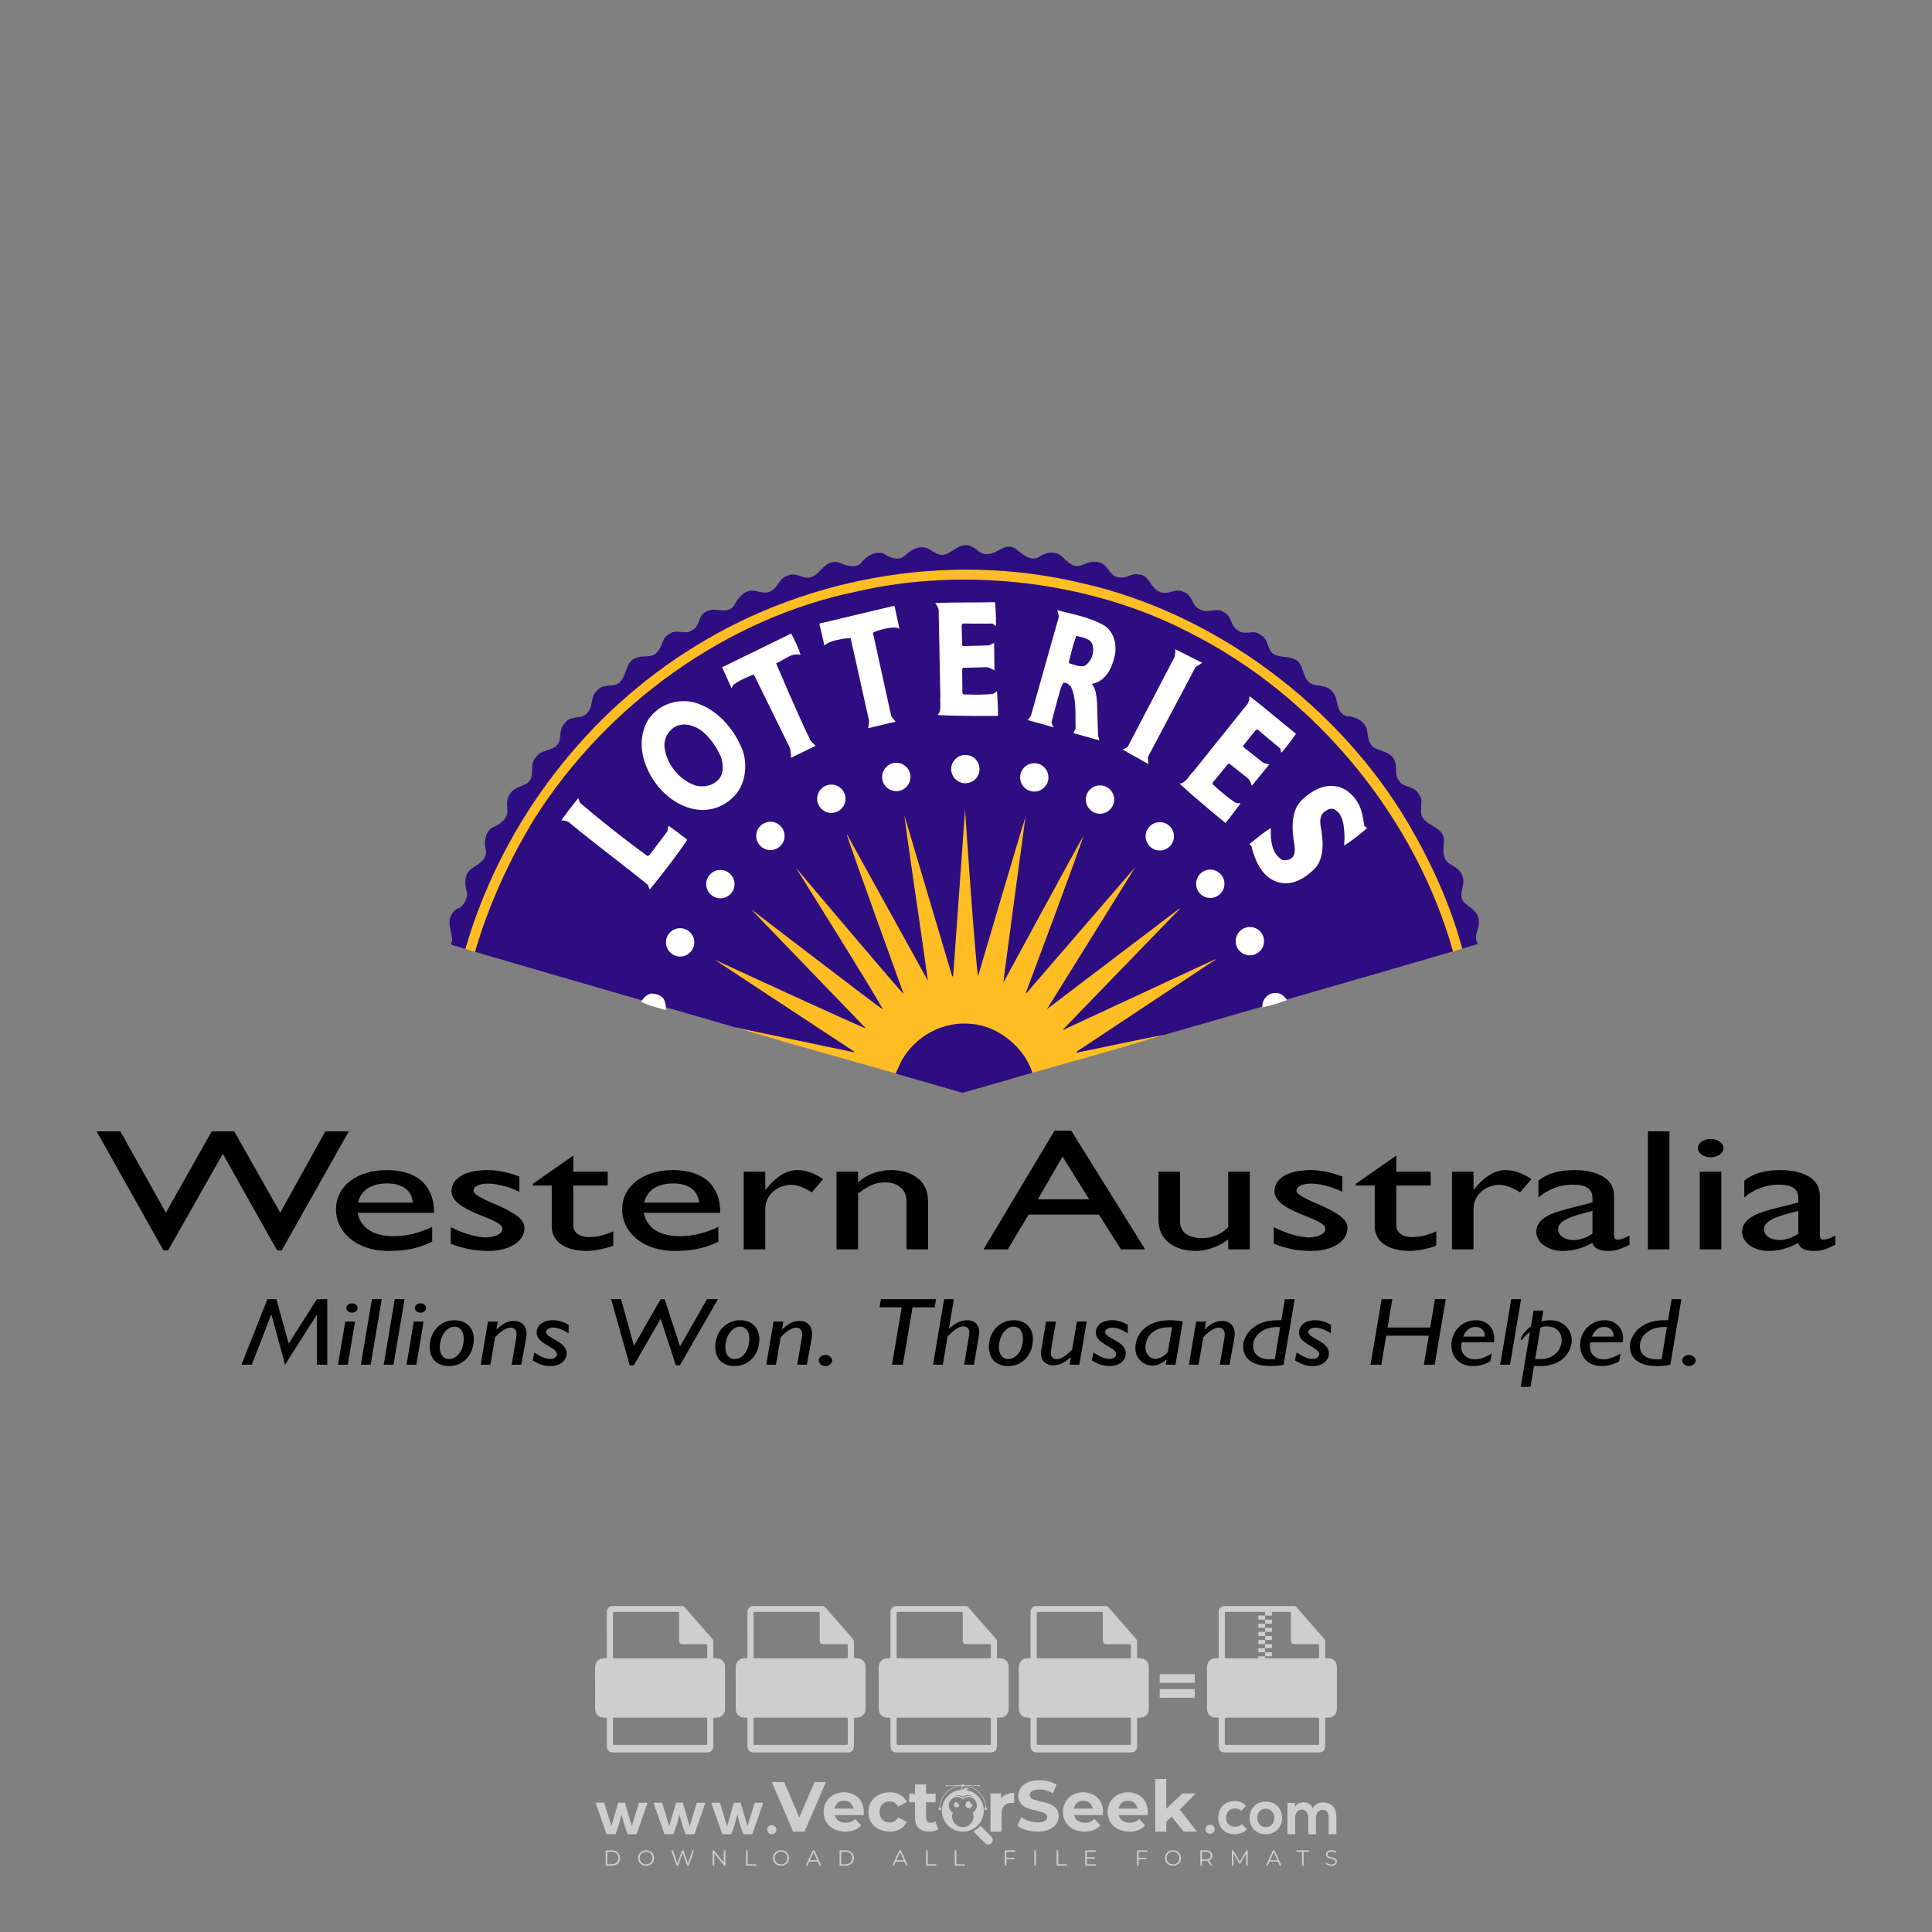 <?xml version="1.0" encoding="iso-8859-1"?>
<!-- Generator: Adobe Illustrator 27.0.0, SVG Export Plug-In . SVG Version: 6.00 Build 0)  -->
<svg version="1.1" id="Layer_1" xmlns="http://www.w3.org/2000/svg" xmlns:xlink="http://www.w3.org/1999/xlink" x="0px" y="0px"
	 viewBox="0 0 500 500" style="enable-background:new 0 0 500 500;" xml:space="preserve">
<rect x="0" y="0" width="500" height="500" fill="#808080" stroke="none"/>
<g id="watermark_1_">
	<g>
		<g id="watermark" style="opacity:0.61;">
			<g>
				<g>
					<g>
						<g>
							<polygon style="fill:#FFFFFF;" points="213.765,461.172 208.204,474.017 205.268,474.017 199.726,461.172 202.938,461.172 
								206.846,470.347 210.81,461.172 							"/>
						</g>
						<g>
							<path style="fill:#FFFFFF;" d="M223.507,469.741h-7.469c0.275,1.23,1.321,1.982,2.826,1.982c1.046,0,1.798-0.312,2.477-0.954
								l1.523,1.651c-0.917,1.046-2.294,1.597-4.074,1.597c-3.413,0-5.634-2.147-5.634-5.083c0-2.954,2.257-5.083,5.267-5.083
								c2.899,0,5.138,1.945,5.138,5.12C223.562,469.191,223.526,469.503,223.507,469.741 M216.002,468.071h4.863
								c-0.202-1.248-1.138-2.055-2.422-2.055C217.139,466.016,216.204,466.805,216.002,468.071"/>
						</g>
						<g>
							<path style="fill:#FFFFFF;" d="M224.735,468.934c0-2.973,2.294-5.083,5.505-5.083c2.074,0,3.707,0.899,4.423,2.514
								l-2.22,1.193c-0.532-0.936-1.321-1.358-2.221-1.358c-1.45,0-2.587,1.009-2.587,2.734c0,1.725,1.138,2.734,2.587,2.734
								c0.899,0,1.688-0.404,2.221-1.358l2.22,1.211c-0.716,1.578-2.349,2.495-4.423,2.495
								C227.029,474.017,224.735,471.907,224.735,468.934"/>
						</g>
						<g>
							<path style="fill:#FFFFFF;" d="M242.828,473.393c-0.587,0.422-1.45,0.624-2.331,0.624c-2.33,0-3.688-1.193-3.688-3.542
								v-4.055h-1.523v-2.202h1.523v-2.404h2.863v2.404h2.459v2.202h-2.459v4.019c0,0.844,0.458,1.303,1.229,1.303
								c0.422,0,0.844-0.128,1.156-0.367L242.828,473.393z"/>
						</g>
					</g>
					<g>
						<path style="fill:#FFFFFF;" d="M262.474,463.997v2.643c-0.238-0.018-0.422-0.037-0.642-0.037
							c-1.578,0-2.624,0.862-2.624,2.753v4.661h-2.863v-9.873h2.734v1.303C259.776,464.493,260.951,463.997,262.474,463.997"/>
					</g>
					<g>
						<path style="fill:#FFFFFF;" d="M263.299,472.53l1.009-2.239c1.083,0.789,2.697,1.339,4.239,1.339
							c1.762,0,2.477-0.587,2.477-1.376c0-2.404-7.469-0.752-7.469-5.524c0-2.184,1.762-4,5.413-4c1.615,0,3.267,0.385,4.459,1.138
							l-0.918,2.257c-1.193-0.679-2.422-1.009-3.56-1.009c-1.761,0-2.44,0.66-2.44,1.468c0,2.367,7.468,0.734,7.468,5.45
							c0,2.147-1.78,3.982-5.45,3.982C266.492,474.017,264.437,473.411,263.299,472.53"/>
					</g>
					<g>
						<path style="fill:#FFFFFF;" d="M285.428,469.741h-7.469c0.275,1.23,1.321,1.982,2.826,1.982c1.046,0,1.798-0.312,2.477-0.954
							l1.523,1.651c-0.918,1.046-2.294,1.597-4.074,1.597c-3.413,0-5.634-2.147-5.634-5.083c0-2.954,2.257-5.083,5.267-5.083
							c2.9,0,5.138,1.945,5.138,5.12C285.484,469.191,285.447,469.503,285.428,469.741 M277.923,468.071h4.863
							c-0.202-1.248-1.138-2.055-2.422-2.055C279.061,466.016,278.125,466.805,277.923,468.071"/>
					</g>
					<g>
						<path style="fill:#FFFFFF;" d="M297.007,469.741h-7.469c0.275,1.23,1.321,1.982,2.826,1.982c1.046,0,1.798-0.312,2.477-0.954
							l1.523,1.651c-0.918,1.046-2.294,1.597-4.074,1.597c-3.413,0-5.634-2.147-5.634-5.083c0-2.954,2.257-5.083,5.267-5.083
							c2.899,0,5.138,1.945,5.138,5.12C297.062,469.191,297.025,469.503,297.007,469.741 M289.501,468.071h4.863
							c-0.202-1.248-1.138-2.055-2.422-2.055C290.639,466.016,289.703,466.805,289.501,468.071"/>
					</g>
					<g>
						<polygon style="fill:#FFFFFF;" points="303.208,470.145 301.831,471.503 301.831,474.017 298.969,474.017 298.969,460.401 
							301.831,460.401 301.831,468.108 306.016,464.144 309.429,464.144 305.318,468.328 309.796,474.017 306.327,474.017 						"/>
					</g>
					<g>
						<path style="fill:#FFFFFF;" d="M256.601,475.359L256.601,475.359l-2.86-2.86c-0.435,0.508-0.953,0.943-1.534,1.284
							c-0.092,0.069-0.186,0.136-0.283,0.199l3.027,3.027c0.456,0.456,1.195,0.456,1.65,0
							C257.057,476.554,257.057,475.815,256.601,475.359"/>
					</g>
					<g>
						<path style="fill:#FFFFFF;" d="M249.984,463.244c0.221-0.173,0.495-0.281,0.797-0.281c0.042,0,0.083,0.002,0.124,0.006
							c-0.214-0.156-0.478-0.249-0.764-0.249c-0.395,0-0.744,0.18-0.981,0.458c-0.051,0-0.1,0.006-0.151,0.008
							c0.039-0.077,0.064-0.162,0.064-0.255c0-0.234-0.143-0.434-0.346-0.519c0.087,0.126,0.138,0.279,0.138,0.445
							c0,0.122-0.031,0.237-0.081,0.341c-2.811,0.201-5.03,2.539-5.03,5.4c0,2.993,2.426,5.42,5.42,5.42
							c2.993,0,5.42-2.426,5.42-5.42C254.595,465.879,252.593,463.635,249.984,463.244 M247.983,464.656
							c0.435,0,0.844,0.112,1.199,0.309c0.374-0.245,0.82-0.387,1.299-0.387c0.711,0,1.348,0.312,1.784,0.806
							c-0.435-0.379-1.004-0.61-1.627-0.61c-0.449,0-0.87,0.12-1.234,0.329c-0.079,0.046-0.156,0.096-0.229,0.15
							c-0.065-0.048-0.133-0.093-0.204-0.134c-0.369-0.219-0.8-0.344-1.26-0.344c-0.3,0-0.588,0.054-0.854,0.152
							C247.196,464.754,247.578,464.656,247.983,464.656 M251.772,469.098c0.115,0.305,0.181,0.634,0.181,0.979
							c0,1.534-1.244,2.777-2.778,2.777c-1.534,0-2.777-1.243-2.777-2.777c0-0.345,0.066-0.674,0.181-0.979
							c-0.62-0.382-1.035-1.064-1.035-1.846c0-1.197,0.971-2.168,2.168-2.168c0.565,0,1.078,0.218,1.463,0.572
							c0.386-0.354,0.899-0.572,1.464-0.572c1.197,0,2.168,0.971,2.168,2.168C252.807,468.034,252.392,468.716,251.772,469.098"/>
					</g>
					<g>
						<path style="fill:#FFFFFF;" d="M251.666,467.061c0,0.497-0.404,0.901-0.901,0.901c-0.497,0-0.901-0.404-0.901-0.901
							s0.404-0.901,0.901-0.901c0.101,0,0.197,0.017,0.287,0.047c-0.03,0.062-0.045,0.132-0.045,0.204
							c0,0.273,0.221,0.494,0.494,0.494c0.05,0,0.099-0.008,0.146-0.022C251.66,466.941,251.666,467,251.666,467.061"/>
					</g>
					<g>
						<path style="fill:#FFFFFF;" d="M248.255,467.061c0,0.376-0.305,0.681-0.681,0.681c-0.376,0-0.681-0.305-0.681-0.681
							s0.305-0.681,0.681-0.681c0.076,0,0.149,0.013,0.217,0.035c-0.023,0.047-0.034,0.1-0.034,0.155
							c0,0.206,0.167,0.374,0.374,0.374c0.038,0,0.075-0.006,0.11-0.017C248.25,466.97,248.255,467.015,248.255,467.061"/>
					</g>
					<g>
						<g>
							<g>
								<rect x="242.908" y="467.83" style="fill:#FFFFFF;" width="0.616" height="0.616"/>
							</g>
							<g>
								<rect x="254.827" y="467.83" style="fill:#FFFFFF;" width="0.616" height="0.616"/>
							</g>
							<g>
								<path style="fill:#FFFFFF;" d="M255.205,468.082h-0.14c0-3.248-2.642-5.89-5.89-5.89c-3.248,0-5.89,2.642-5.89,5.89h-0.14
									c0-1.611,0.627-3.125,1.766-4.264c1.139-1.139,2.653-1.766,4.264-1.766c1.611,0,3.125,0.627,4.264,1.766
									C254.578,464.957,255.205,466.471,255.205,468.082"/>
							</g>
						</g>
						<g>
							<rect x="248.868" y="461.814" style="fill:#FFFFFF;" width="0.616" height="0.616"/>
						</g>
						<g>
							<rect x="244.95" y="462.052" style="fill:#FFFFFF;" width="8.45" height="0.14"/>
						</g>
						<g>
							<path style="fill:#FFFFFF;" d="M245.174,462.15c0,0.108-0.088,0.196-0.196,0.196c-0.108,0-0.196-0.088-0.196-0.196
								c0-0.108,0.088-0.196,0.196-0.196C245.086,461.954,245.174,462.042,245.174,462.15"/>
						</g>
						<g>
							<path style="fill:#FFFFFF;" d="M253.596,462.15c0,0.108-0.088,0.196-0.196,0.196c-0.108,0-0.196-0.088-0.196-0.196
								c0-0.108,0.088-0.196,0.196-0.196C253.509,461.954,253.596,462.042,253.596,462.15"/>
						</g>
					</g>
				</g>
				<g>
					<path style="fill:#FFFFFF;" d="M314.356,473.409c0,1.559-2.364,1.559-2.364,0C311.993,471.851,314.356,471.851,314.356,473.409
						z"/>
				</g>
				<g>
					<g>
						<g>
							<path style="fill:#FFFFFF;" d="M161.739,466.549l1.772,6.088l1.855-6.088h2.215l-2.823,8.14h-2.33l-0.837-2.396l-0.722-2.708
								l-0.722,2.708l-0.837,2.396h-2.33l-2.839-8.14h2.231l1.855,6.088l1.756-6.088H161.739z"/>
						</g>
						<g>
							<path style="fill:#FFFFFF;" d="M176.713,466.549l1.772,6.088l1.855-6.088h2.215l-2.823,8.14h-2.33l-0.837-2.396l-0.722-2.708
								l-0.722,2.708l-0.837,2.396h-2.33l-2.839-8.14h2.231l1.855,6.088l1.756-6.088H176.713z"/>
						</g>
						<g>
							<path style="fill:#FFFFFF;" d="M191.687,466.549l1.772,6.088l1.855-6.088h2.215l-2.823,8.14h-2.33l-0.837-2.396l-0.722-2.708
								l-0.722,2.708l-0.837,2.396h-2.33l-2.839-8.14h2.231l1.855,6.088l1.756-6.088H191.687z"/>
						</g>
					</g>
					<g>
						<path style="fill:#FFFFFF;" d="M200.908,473.52c0,1.559-2.364,1.559-2.364,0C198.545,471.962,200.908,471.962,200.908,473.52z
							"/>
					</g>
					<g>
						<path style="fill:#FFFFFF;" d="M322.71,473.409c-0.935,0.919-1.919,1.28-3.117,1.28c-2.346,0-4.3-1.411-4.3-4.282
							s1.953-4.284,4.3-4.284c1.149,0,2.035,0.329,2.921,1.199l-1.264,1.329c-0.476-0.428-1.066-0.64-1.623-0.64
							c-1.346,0-2.33,0.985-2.33,2.396c0,1.542,1.05,2.362,2.297,2.362c0.64,0,1.28-0.18,1.772-0.672L322.71,473.409z"/>
					</g>
					<g>
						<path style="fill:#FFFFFF;" d="M331.805,470.472c0,2.33-1.591,4.217-4.217,4.217c-2.626,0-4.201-1.887-4.201-4.217
							c0-2.314,1.609-4.217,4.185-4.217C330.149,466.255,331.805,468.158,331.805,470.472z M325.389,470.472
							c0,1.231,0.739,2.38,2.199,2.38c1.46,0,2.199-1.149,2.199-2.38c0-1.215-0.854-2.396-2.199-2.396
							C326.144,468.077,325.389,469.258,325.389,470.472z"/>
					</g>
					<g>
						<path style="fill:#FFFFFF;" d="M338.572,474.689v-4.332c0-1.068-0.559-2.035-1.658-2.035c-1.082,0-1.722,0.967-1.722,2.035
							v4.332h-2.003v-8.107h1.855l0.148,0.985c0.426-0.82,1.362-1.116,2.133-1.116c0.969,0,1.937,0.394,2.396,1.51
							c0.723-1.149,1.658-1.478,2.708-1.478c2.297,0,3.43,1.412,3.43,3.84v4.365h-2.003v-4.365c0-1.066-0.442-1.97-1.526-1.97
							c-1.082,0-1.756,0.935-1.756,2.003v4.332H338.572z"/>
					</g>
				</g>
			</g>
		</g>
		<g style="opacity:0.61;">
			<g>
				<g>
					<path style="fill:#FFFFFF;" d="M345.988,431.299c-0.006-1.224-0.959-2.121-2.189-2.14c-0.924-0.014-0.832,0.12-0.834-0.867
						c-0.003-1.097-0.007-2.194,0.003-3.292c0.003-0.379-0.112-0.691-0.362-0.976c-2.342-2.668-4.678-5.342-7.019-8.011
						c-0.12-0.137-0.275-0.244-0.414-0.366c-6.214,0-12.427,0-18.641,0c-0.794,0.293-1.14,0.868-1.138,1.709
						c0.01,3.748,0.004,7.496,0.004,11.243c0,0.556-0.003,0.589-0.55,0.551c-1.497-0.102-2.516,0.986-2.497,2.492
						c0.044,3.476,0.013,6.953,0.014,10.429c0.001,1.58,0.867,2.443,2.45,2.449c0.582,0.002,0.582,0.002,0.582,0.6
						c0,2.219-0.001,4.438,0.001,6.657c0.001,1.192,0.58,1.771,1.768,1.771c8.013,0.001,16.027,0.001,24.04,0
						c1.168,0,1.755-0.583,1.757-1.745c0.002-2.256,0-4.512,0.001-6.768c0-0.512,0.002-0.511,0.52-0.515
						c0.271-0.002,0.541,0.008,0.809-0.058c0.996-0.246,1.69-1.044,1.694-2.069C346.003,438.696,346.005,434.997,345.988,431.299z
						 M317.537,417.162c5.337,0,10.674,0,16.01,0c0.548,0,0.554,0.007,0.554,0.561c0.001,2.243-0.001,4.486,0.001,6.73
						c0.001,0.811,0.249,1.059,1.06,1.059c1.91,0.001,3.821,0,5.731,0.001c0.458,0,0.479,0.021,0.481,0.483
						c0.003,0.887,0.002,1.775,0,2.662c-0.001,0.477-0.024,0.498-0.504,0.499c-3.895,0.001-7.79,0-11.684,0
						c-3.882,0-7.765,0-11.647,0c-0.55,0-0.552-0.001-0.552-0.561c-0.001-3.624-0.001-7.247,0-10.871
						C316.987,417.166,316.991,417.162,317.537,417.162z M340.822,451.579c-3.883,0.001-7.766,0-11.65,0c-3.871,0-7.742,0-11.613,0
						c-0.572,0-0.574-0.002-0.574-0.579c-0.001-1.997-0.001-3.994,0.001-5.991c0-0.464,0.023-0.486,0.478-0.487
						c7.803-0.001,15.607-0.001,23.41,0c0.478,0,0.499,0.02,0.499,0.503c0.002,1.997,0.001,3.994,0,5.991
						C341.375,451.574,341.37,451.579,340.822,451.579z"/>
				</g>
				<g>
					<g>
						<rect x="327.418" y="417.053" style="fill:#FFFFFF;" width="1.757" height="1.054"/>
					</g>
					<g>
						<rect x="325.662" y="418.107" style="fill:#FFFFFF;" width="1.757" height="1.054"/>
					</g>
					<g>
						<rect x="327.418" y="419.161" style="fill:#FFFFFF;" width="1.757" height="1.054"/>
					</g>
					<g>
						<rect x="325.662" y="420.215" style="fill:#FFFFFF;" width="1.757" height="1.054"/>
					</g>
					<g>
						<rect x="327.418" y="421.269" style="fill:#FFFFFF;" width="1.757" height="1.054"/>
					</g>
					<g>
						<rect x="325.662" y="422.323" style="fill:#FFFFFF;" width="1.757" height="1.054"/>
					</g>
					<g>
						<rect x="327.418" y="423.378" style="fill:#FFFFFF;" width="1.757" height="1.054"/>
					</g>
					<g>
						<rect x="325.662" y="424.432" style="fill:#FFFFFF;" width="1.757" height="1.054"/>
					</g>
					<g>
						<rect x="327.418" y="425.486" style="fill:#FFFFFF;" width="1.757" height="1.054"/>
					</g>
					<g>
						<rect x="325.662" y="426.54" style="fill:#FFFFFF;" width="1.757" height="1.054"/>
					</g>
					<g>
						<rect x="327.418" y="427.594" style="fill:#FFFFFF;" width="1.757" height="1.054"/>
					</g>
					<g>
						<rect x="325.662" y="428.648" style="fill:#FFFFFF;" width="1.757" height="1.054"/>
					</g>
				</g>
			</g>
			<g>
				<path style="fill:#FFFFFF;" d="M187.637,431.299c-0.006-1.224-0.959-2.121-2.189-2.14c-0.924-0.014-0.832,0.12-0.834-0.867
					c-0.003-1.097-0.007-2.194,0.003-3.292c0.003-0.379-0.112-0.691-0.362-0.976c-2.342-2.668-4.678-5.342-7.019-8.011
					c-0.12-0.137-0.275-0.244-0.414-0.366c-6.214,0-12.427,0-18.641,0c-0.794,0.293-1.14,0.868-1.138,1.709
					c0.01,3.748,0.004,7.496,0.004,11.243c0,0.556-0.003,0.589-0.55,0.551c-1.497-0.102-2.516,0.986-2.497,2.492
					c0.044,3.476,0.013,6.953,0.014,10.429c0.001,1.58,0.867,2.443,2.45,2.449c0.582,0.002,0.582,0.002,0.582,0.6
					c0,2.219-0.001,4.438,0.001,6.657c0.001,1.192,0.58,1.771,1.768,1.771c8.013,0.001,16.027,0.001,24.04,0
					c1.168,0,1.755-0.583,1.757-1.745c0.002-2.256,0-4.512,0.001-6.768c0-0.512,0.002-0.511,0.52-0.515
					c0.271-0.002,0.541,0.008,0.809-0.058c0.996-0.246,1.69-1.044,1.694-2.069C187.652,438.696,187.655,434.997,187.637,431.299z
					 M159.187,417.162c5.337,0,10.674,0,16.01,0c0.548,0,0.554,0.007,0.554,0.561c0.001,2.243-0.001,4.486,0.001,6.73
					c0.001,0.811,0.249,1.059,1.06,1.059c1.91,0.001,3.821,0,5.731,0.001c0.458,0,0.479,0.021,0.481,0.483
					c0.003,0.887,0.002,1.775,0,2.662c-0.001,0.477-0.024,0.498-0.504,0.499c-3.895,0.001-7.79,0-11.684,0
					c-3.882,0-7.765,0-11.647,0c-0.55,0-0.552-0.001-0.552-0.561c-0.001-3.624-0.001-7.247,0-10.871
					C158.636,417.166,158.64,417.162,159.187,417.162z M182.472,451.579c-3.883,0.001-7.766,0-11.65,0c-3.871,0-7.742,0-11.613,0
					c-0.572,0-0.574-0.002-0.574-0.579c-0.001-1.997-0.001-3.994,0.001-5.991c0-0.464,0.023-0.486,0.478-0.487
					c7.803-0.001,15.607-0.001,23.41,0c0.478,0,0.499,0.02,0.499,0.503c0.002,1.997,0.001,3.994,0,5.991
					C183.024,451.574,183.019,451.579,182.472,451.579z"/>
			</g>
			<g>
				<path style="fill:#FFFFFF;" d="M159.779,440.669v-7.897h2.779c0.375,0,0.726,0.061,1.053,0.182
					c0.327,0.121,0.612,0.292,0.855,0.513c0.242,0.221,0.434,0.483,0.573,0.789c0.14,0.305,0.21,0.642,0.21,1.009
					c0,0.375-0.07,0.715-0.21,1.02c-0.14,0.305-0.331,0.568-0.573,0.789c-0.243,0.221-0.528,0.392-0.855,0.513
					c-0.327,0.121-0.678,0.182-1.053,0.182h-1.29v2.901H159.779z M162.58,436.356c0.39,0,0.684-0.111,0.882-0.331
					c0.199-0.22,0.298-0.474,0.298-0.761c0-0.14-0.024-0.276-0.072-0.408c-0.048-0.132-0.121-0.248-0.221-0.347
					c-0.099-0.099-0.223-0.178-0.37-0.237c-0.147-0.059-0.32-0.089-0.518-0.089h-1.312v2.173H162.58z"/>
				<path style="fill:#FFFFFF;" d="M166.308,432.771h1.731l3.177,5.294h0.088l-0.088-1.522v-3.772h1.478v7.897h-1.566l-3.353-5.592
					h-0.088l0.088,1.522v4.07h-1.467V432.771z"/>
				<path style="fill:#FFFFFF;" d="M177.922,436.334h3.872c0.022,0.089,0.04,0.195,0.055,0.32c0.014,0.125,0.022,0.25,0.022,0.375
					c0,0.507-0.077,0.985-0.231,1.434c-0.154,0.449-0.397,0.849-0.728,1.202c-0.353,0.375-0.776,0.666-1.268,0.871
					c-0.493,0.206-1.055,0.309-1.688,0.309c-0.574,0-1.114-0.103-1.622-0.309c-0.507-0.206-0.948-0.492-1.323-0.86
					c-0.375-0.367-0.673-0.803-0.894-1.307c-0.221-0.504-0.331-1.053-0.331-1.649c0-0.595,0.11-1.145,0.331-1.649
					c0.221-0.504,0.518-0.939,0.894-1.307c0.375-0.367,0.816-0.654,1.323-0.86c0.507-0.206,1.048-0.309,1.622-0.309
					c0.64,0,1.211,0.11,1.715,0.331c0.504,0.221,0.935,0.526,1.296,0.915l-1.025,1.004c-0.258-0.272-0.544-0.48-0.861-0.623
					c-0.316-0.143-0.695-0.215-1.136-0.215c-0.361,0-0.703,0.065-1.026,0.193c-0.324,0.129-0.607,0.311-0.85,0.546
					c-0.242,0.235-0.436,0.52-0.579,0.855c-0.143,0.335-0.215,0.708-0.215,1.119c0,0.412,0.072,0.785,0.215,1.12
					c0.143,0.335,0.338,0.62,0.584,0.855c0.246,0.235,0.531,0.418,0.855,0.546c0.323,0.129,0.669,0.193,1.037,0.193
					c0.419,0,0.773-0.061,1.064-0.182c0.29-0.121,0.538-0.278,0.744-0.469c0.148-0.132,0.275-0.3,0.381-0.502
					c0.106-0.202,0.189-0.428,0.248-0.678h-2.482V436.334z"/>
			</g>
			<g>
				<path style="fill:#FFFFFF;" d="M224.019,431.299c-0.006-1.224-0.959-2.121-2.189-2.14c-0.924-0.014-0.832,0.12-0.834-0.867
					c-0.003-1.097-0.007-2.194,0.003-3.292c0.003-0.379-0.112-0.691-0.362-0.976c-2.342-2.668-4.678-5.342-7.019-8.011
					c-0.12-0.137-0.275-0.244-0.414-0.366c-6.214,0-12.427,0-18.641,0c-0.794,0.293-1.14,0.868-1.138,1.709
					c0.01,3.748,0.004,7.496,0.004,11.243c0,0.556-0.003,0.589-0.55,0.551c-1.497-0.102-2.516,0.986-2.497,2.492
					c0.044,3.476,0.013,6.953,0.014,10.429c0.001,1.58,0.867,2.443,2.45,2.449c0.582,0.002,0.582,0.002,0.582,0.6
					c0,2.219-0.001,4.438,0.001,6.657c0.001,1.192,0.58,1.771,1.768,1.771c8.013,0.001,16.027,0.001,24.04,0
					c1.168,0,1.755-0.583,1.757-1.745c0.002-2.256,0-4.512,0.001-6.768c0-0.512,0.002-0.511,0.52-0.515
					c0.271-0.002,0.541,0.008,0.809-0.058c0.997-0.246,1.69-1.044,1.694-2.069C224.034,438.696,224.036,434.997,224.019,431.299z
					 M195.568,417.162c5.337,0,10.674,0,16.01,0c0.548,0,0.554,0.007,0.554,0.561c0.001,2.243-0.001,4.486,0.001,6.73
					c0.001,0.811,0.249,1.059,1.06,1.059c1.91,0.001,3.821,0,5.731,0.001c0.458,0,0.479,0.021,0.481,0.483
					c0.003,0.887,0.002,1.775,0,2.662c-0.001,0.477-0.024,0.498-0.504,0.499c-3.895,0.001-7.79,0-11.684,0
					c-3.882,0-7.765,0-11.647,0c-0.55,0-0.552-0.001-0.552-0.561c-0.001-3.624-0.001-7.247,0-10.871
					C195.018,417.166,195.022,417.162,195.568,417.162z M218.854,451.579c-3.883,0.001-7.766,0-11.65,0c-3.871,0-7.742,0-11.613,0
					c-0.572,0-0.574-0.002-0.574-0.579c-0.001-1.997-0.001-3.994,0.001-5.991c0-0.464,0.023-0.486,0.478-0.487
					c7.803-0.001,15.607-0.001,23.41,0c0.478,0,0.499,0.02,0.499,0.503c0.002,1.997,0.001,3.994,0,5.991
					C219.406,451.574,219.401,451.579,218.854,451.579z"/>
			</g>
			<g>
				<path style="fill:#FFFFFF;" d="M205.111,432.771h1.699l2.967,7.897h-1.644l-0.651-1.886h-3.044l-0.651,1.886h-1.643
					L205.111,432.771z M206.997,437.415l-0.706-1.974l-0.287-0.96h-0.088l-0.287,0.96l-0.706,1.974H206.997z"/>
				<path style="fill:#FFFFFF;" d="M211.331,434.536c-0.125,0-0.245-0.024-0.359-0.072c-0.114-0.048-0.213-0.114-0.298-0.199
					c-0.084-0.084-0.151-0.182-0.198-0.292c-0.048-0.11-0.072-0.232-0.072-0.364s0.024-0.254,0.072-0.364
					c0.048-0.11,0.114-0.208,0.198-0.292c0.084-0.084,0.184-0.151,0.298-0.198c0.114-0.048,0.233-0.072,0.359-0.072
					c0.257,0,0.478,0.09,0.662,0.27c0.184,0.181,0.276,0.399,0.276,0.656s-0.092,0.476-0.276,0.656
					C211.809,434.446,211.589,434.536,211.331,434.536z M210.615,440.669v-5.404h1.445v5.404H210.615z"/>
			</g>
			<g>
				<path style="fill:#FFFFFF;" d="M261.044,431.299c-0.006-1.224-0.959-2.121-2.189-2.14c-0.924-0.014-0.832,0.12-0.834-0.867
					c-0.003-1.097-0.007-2.194,0.003-3.292c0.003-0.379-0.112-0.691-0.362-0.976c-2.342-2.668-4.678-5.342-7.019-8.011
					c-0.12-0.137-0.275-0.244-0.414-0.366c-6.214,0-12.427,0-18.641,0c-0.794,0.293-1.14,0.868-1.138,1.709
					c0.01,3.748,0.004,7.496,0.004,11.243c0,0.556-0.003,0.589-0.55,0.551c-1.497-0.102-2.516,0.986-2.497,2.492
					c0.044,3.476,0.013,6.953,0.014,10.429c0.001,1.58,0.867,2.443,2.45,2.449c0.582,0.002,0.582,0.002,0.582,0.6
					c0,2.219-0.001,4.438,0.001,6.657c0.001,1.192,0.58,1.771,1.768,1.771c8.013,0.001,16.027,0.001,24.04,0
					c1.168,0,1.755-0.583,1.757-1.745c0.002-2.256,0-4.512,0.001-6.768c0-0.512,0.002-0.511,0.52-0.515
					c0.271-0.002,0.541,0.008,0.809-0.058c0.996-0.246,1.69-1.044,1.694-2.069C261.059,438.696,261.061,434.997,261.044,431.299z
					 M232.593,417.162c5.337,0,10.674,0,16.01,0c0.548,0,0.554,0.007,0.554,0.561c0.001,2.243-0.001,4.486,0.001,6.73
					c0.001,0.811,0.249,1.059,1.06,1.059c1.91,0.001,3.821,0,5.731,0.001c0.458,0,0.479,0.021,0.481,0.483
					c0.003,0.887,0.002,1.775,0,2.662c-0.001,0.477-0.024,0.498-0.504,0.499c-3.895,0.001-7.79,0-11.684,0
					c-3.882,0-7.765,0-11.647,0c-0.55,0-0.552-0.001-0.552-0.561c-0.001-3.624-0.001-7.247,0-10.871
					C232.042,417.166,232.047,417.162,232.593,417.162z M255.878,451.579c-3.883,0.001-7.766,0-11.65,0c-3.871,0-7.742,0-11.613,0
					c-0.572,0-0.574-0.002-0.574-0.579c-0.001-1.997-0.001-3.994,0.001-5.991c0-0.464,0.023-0.486,0.478-0.487
					c7.803-0.001,15.607-0.001,23.41,0c0.478,0,0.499,0.02,0.499,0.503c0.002,1.997,0.001,3.994,0,5.991
					C256.431,451.574,256.426,451.579,255.878,451.579z"/>
			</g>
			<g>
				<path style="fill:#FFFFFF;" d="M236.361,440.845c-0.338,0-0.662-0.048-0.971-0.143c-0.309-0.095-0.592-0.239-0.849-0.43
					c-0.257-0.191-0.481-0.425-0.673-0.7c-0.191-0.276-0.342-0.597-0.452-0.965l1.401-0.551c0.103,0.397,0.283,0.726,0.54,0.987
					c0.257,0.261,0.596,0.392,1.015,0.392c0.154,0,0.303-0.02,0.447-0.061c0.143-0.04,0.272-0.099,0.386-0.176
					s0.204-0.175,0.27-0.292c0.066-0.118,0.099-0.254,0.099-0.408c0-0.147-0.026-0.279-0.077-0.397
					c-0.051-0.117-0.138-0.227-0.259-0.331c-0.121-0.103-0.28-0.202-0.475-0.298c-0.195-0.095-0.435-0.195-0.722-0.298l-0.485-0.176
					c-0.213-0.073-0.429-0.173-0.645-0.298c-0.217-0.125-0.413-0.276-0.59-0.452c-0.177-0.176-0.322-0.384-0.436-0.623
					c-0.114-0.239-0.171-0.509-0.171-0.81c0-0.309,0.06-0.597,0.182-0.866c0.121-0.268,0.294-0.503,0.518-0.706
					c0.224-0.202,0.492-0.36,0.805-0.474s0.66-0.171,1.042-0.171c0.397,0,0.74,0.053,1.031,0.16
					c0.291,0.107,0.537,0.243,0.739,0.408c0.202,0.165,0.366,0.348,0.491,0.546c0.125,0.199,0.217,0.386,0.276,0.563l-1.312,0.551
					c-0.074-0.221-0.208-0.419-0.402-0.596c-0.195-0.176-0.462-0.265-0.8-0.265c-0.324,0-0.592,0.075-0.805,0.226
					c-0.213,0.151-0.32,0.348-0.32,0.59c0,0.235,0.103,0.436,0.309,0.601c0.206,0.165,0.533,0.325,0.982,0.48l0.497,0.165
					c0.316,0.111,0.605,0.237,0.866,0.381c0.261,0.143,0.485,0.314,0.673,0.513c0.187,0.199,0.331,0.425,0.43,0.678
					c0.1,0.254,0.149,0.546,0.149,0.877c0,0.412-0.083,0.767-0.248,1.064c-0.165,0.298-0.377,0.542-0.634,0.734
					c-0.258,0.191-0.548,0.335-0.872,0.43C236.986,440.797,236.67,440.845,236.361,440.845z"/>
				<path style="fill:#FFFFFF;" d="M239.516,432.771h1.61l1.633,4.754l0.287,1.015h0.088l0.309-1.015l1.699-4.754h1.61l-2.879,7.897
					h-1.566L239.516,432.771z"/>
				<path style="fill:#FFFFFF;" d="M251.097,436.334h3.871c0.022,0.089,0.04,0.195,0.055,0.32c0.015,0.125,0.023,0.25,0.023,0.375
					c0,0.507-0.078,0.985-0.232,1.434c-0.154,0.449-0.397,0.849-0.728,1.202c-0.353,0.375-0.775,0.666-1.268,0.871
					c-0.493,0.206-1.055,0.309-1.688,0.309c-0.574,0-1.114-0.103-1.621-0.309c-0.507-0.206-0.949-0.492-1.324-0.86
					c-0.375-0.367-0.673-0.803-0.894-1.307c-0.22-0.504-0.331-1.053-0.331-1.649c0-0.595,0.11-1.145,0.331-1.649
					c0.221-0.504,0.518-0.939,0.894-1.307c0.375-0.367,0.816-0.654,1.324-0.86c0.507-0.206,1.047-0.309,1.621-0.309
					c0.64,0,1.211,0.11,1.715,0.331c0.504,0.221,0.936,0.526,1.296,0.915l-1.026,1.004c-0.257-0.272-0.544-0.48-0.861-0.623
					c-0.316-0.143-0.694-0.215-1.136-0.215c-0.36,0-0.702,0.065-1.026,0.193c-0.323,0.129-0.607,0.311-0.849,0.546
					c-0.243,0.235-0.436,0.52-0.579,0.855c-0.143,0.335-0.215,0.708-0.215,1.119c0,0.412,0.072,0.785,0.215,1.12
					c0.143,0.335,0.338,0.62,0.585,0.855c0.246,0.235,0.531,0.418,0.854,0.546c0.324,0.129,0.669,0.193,1.037,0.193
					c0.419,0,0.774-0.061,1.064-0.182c0.29-0.121,0.539-0.278,0.745-0.469c0.147-0.132,0.274-0.3,0.38-0.502
					c0.107-0.202,0.189-0.428,0.248-0.678h-2.482V436.334z"/>
			</g>
			<g>
				<path style="fill:#FFFFFF;" d="M297.3,431.299c-0.006-1.224-0.959-2.121-2.189-2.14c-0.924-0.014-0.832,0.12-0.834-0.867
					c-0.003-1.097-0.007-2.194,0.003-3.292c0.003-0.379-0.112-0.691-0.362-0.976c-2.342-2.668-4.678-5.342-7.019-8.011
					c-0.12-0.137-0.275-0.244-0.414-0.366c-6.214,0-12.427,0-18.641,0c-0.794,0.293-1.14,0.868-1.138,1.709
					c0.01,3.748,0.004,7.496,0.004,11.243c0,0.556-0.003,0.589-0.55,0.551c-1.497-0.102-2.516,0.986-2.497,2.492
					c0.044,3.476,0.013,6.953,0.014,10.429c0.001,1.58,0.867,2.443,2.45,2.449c0.582,0.002,0.582,0.002,0.582,0.6
					c0,2.219-0.001,4.438,0.001,6.657c0.001,1.192,0.58,1.771,1.768,1.771c8.013,0.001,16.027,0.001,24.04,0
					c1.168,0,1.755-0.583,1.757-1.745c0.002-2.256,0-4.512,0.001-6.768c0-0.512,0.002-0.511,0.52-0.515
					c0.271-0.002,0.541,0.008,0.809-0.058c0.996-0.246,1.69-1.044,1.694-2.069C297.315,438.696,297.318,434.997,297.3,431.299z
					 M268.85,417.162c5.337,0,10.674,0,16.01,0c0.548,0,0.554,0.007,0.554,0.561c0.001,2.243-0.001,4.486,0.001,6.73
					c0.001,0.811,0.249,1.059,1.06,1.059c1.91,0.001,3.821,0,5.731,0.001c0.458,0,0.479,0.021,0.481,0.483
					c0.003,0.887,0.002,1.775,0,2.662c-0.001,0.477-0.024,0.498-0.504,0.499c-3.895,0.001-7.79,0-11.684,0
					c-3.882,0-7.765,0-11.647,0c-0.55,0-0.552-0.001-0.552-0.561c-0.001-3.624-0.001-7.247,0-10.871
					C268.299,417.166,268.303,417.162,268.85,417.162z M292.135,451.579c-3.883,0.001-7.766,0-11.65,0c-3.871,0-7.742,0-11.613,0
					c-0.572,0-0.574-0.002-0.574-0.579c-0.001-1.997-0.001-3.994,0.001-5.991c0-0.464,0.023-0.486,0.478-0.487
					c7.803-0.001,15.607-0.001,23.41,0c0.478,0,0.499,0.02,0.499,0.503c0.001,1.997,0.001,3.994,0,5.991
					C292.687,451.574,292.682,451.579,292.135,451.579z"/>
			</g>
			<g>
				<path style="fill:#FFFFFF;" d="M272.966,434.183v1.831h3.165v1.412h-3.165v1.831h3.518v1.412h-5.007v-7.897h5.007v1.412H272.966
					z"/>
				<path style="fill:#FFFFFF;" d="M277.852,440.669v-7.897h2.779c0.375,0,0.726,0.061,1.053,0.182
					c0.327,0.121,0.612,0.292,0.855,0.513c0.243,0.221,0.434,0.483,0.574,0.789c0.14,0.305,0.209,0.642,0.209,1.009
					c0,0.375-0.07,0.715-0.209,1.02c-0.14,0.305-0.331,0.568-0.574,0.789c-0.243,0.221-0.528,0.392-0.855,0.513
					c-0.327,0.121-0.678,0.182-1.053,0.182h-1.29v2.901H277.852z M280.653,436.356c0.389,0,0.684-0.111,0.882-0.331
					c0.199-0.22,0.298-0.474,0.298-0.761c0-0.14-0.024-0.276-0.072-0.408c-0.048-0.132-0.121-0.248-0.221-0.347
					c-0.099-0.099-0.222-0.178-0.37-0.237c-0.147-0.059-0.32-0.089-0.518-0.089h-1.312v2.173H280.653z"/>
				<path style="fill:#FFFFFF;" d="M286.797,440.845c-0.338,0-0.662-0.048-0.971-0.143c-0.309-0.095-0.592-0.239-0.849-0.43
					c-0.257-0.191-0.482-0.425-0.673-0.7c-0.191-0.276-0.342-0.597-0.452-0.965l1.401-0.551c0.103,0.397,0.283,0.726,0.541,0.987
					c0.257,0.261,0.595,0.392,1.015,0.392c0.154,0,0.303-0.02,0.447-0.061c0.143-0.04,0.272-0.099,0.386-0.176
					c0.114-0.077,0.204-0.175,0.27-0.292c0.066-0.118,0.1-0.254,0.1-0.408c0-0.147-0.026-0.279-0.077-0.397
					c-0.051-0.117-0.138-0.227-0.259-0.331c-0.121-0.103-0.279-0.202-0.474-0.298c-0.195-0.095-0.436-0.195-0.723-0.298
					l-0.485-0.176c-0.213-0.073-0.428-0.173-0.645-0.298c-0.217-0.125-0.414-0.276-0.59-0.452c-0.176-0.176-0.322-0.384-0.436-0.623
					c-0.114-0.239-0.171-0.509-0.171-0.81c0-0.309,0.061-0.597,0.182-0.866c0.121-0.268,0.294-0.503,0.518-0.706
					c0.224-0.202,0.493-0.36,0.805-0.474c0.312-0.114,0.66-0.171,1.042-0.171c0.397,0,0.741,0.053,1.031,0.16
					c0.29,0.107,0.537,0.243,0.739,0.408c0.202,0.165,0.365,0.348,0.491,0.546c0.125,0.199,0.217,0.386,0.276,0.563l-1.312,0.551
					c-0.074-0.221-0.208-0.419-0.403-0.596c-0.195-0.176-0.462-0.265-0.799-0.265c-0.324,0-0.592,0.075-0.805,0.226
					c-0.213,0.151-0.32,0.348-0.32,0.59c0,0.235,0.103,0.436,0.309,0.601c0.206,0.165,0.533,0.325,0.982,0.48l0.496,0.165
					c0.316,0.111,0.605,0.237,0.866,0.381c0.261,0.143,0.485,0.314,0.673,0.513c0.187,0.199,0.331,0.425,0.43,0.678
					c0.099,0.254,0.149,0.546,0.149,0.877c0,0.412-0.083,0.767-0.248,1.064c-0.165,0.298-0.377,0.542-0.634,0.734
					c-0.258,0.191-0.548,0.335-0.872,0.43C287.422,440.797,287.105,440.845,286.797,440.845z"/>
			</g>
			<g>
				<path style="fill:#FFFFFF;" d="M321.394,439.168l4.004-4.985h-3.827v-1.412h5.559v1.5l-3.96,4.985h4.004v1.412h-5.779V439.168z"
					/>
				<path style="fill:#FFFFFF;" d="M328.409,432.771h1.489v7.897h-1.489V432.771z"/>
				<path style="fill:#FFFFFF;" d="M331.486,440.669v-7.897h2.779c0.375,0,0.726,0.061,1.053,0.182
					c0.327,0.121,0.612,0.292,0.855,0.513s0.434,0.483,0.574,0.789c0.14,0.305,0.209,0.642,0.209,1.009
					c0,0.375-0.07,0.715-0.209,1.02c-0.14,0.305-0.331,0.568-0.574,0.789c-0.243,0.221-0.528,0.392-0.855,0.513
					c-0.327,0.121-0.678,0.182-1.053,0.182h-1.29v2.901H331.486z M334.288,436.356c0.389,0,0.684-0.111,0.882-0.331
					c0.199-0.22,0.298-0.474,0.298-0.761c0-0.14-0.024-0.276-0.072-0.408c-0.048-0.132-0.121-0.248-0.221-0.347
					c-0.099-0.099-0.222-0.178-0.37-0.237c-0.147-0.059-0.32-0.089-0.518-0.089h-1.312v2.173H334.288z"/>
			</g>
		</g>
		<g style="opacity:0.61;">
			<path style="fill:#FFFFFF;" d="M300.133,433.27h9.067v2.242h-9.067V433.27z M300.133,437.136h9.067v2.243h-9.067V437.136z"/>
		</g>
	</g>
	<g style="opacity:0.61;">
		<path style="fill:#FFFFFF;" d="M156.756,478.878h1.607c1.263,0,2.114,0.812,2.114,1.974c0,1.161-0.851,1.973-2.114,1.973h-1.607
			V478.878z M158.34,482.464c1.049,0,1.725-0.665,1.725-1.612c0-0.947-0.677-1.613-1.725-1.613h-1.167v3.225H158.34z"/>
		<path style="fill:#FFFFFF;" d="M165.139,480.851c0-1.15,0.879-2.007,2.075-2.007c1.184,0,2.069,0.851,2.069,2.007
			c0,1.156-0.885,2.007-2.069,2.007C166.019,482.858,165.139,482.002,165.139,480.851z M168.866,480.851
			c0-0.942-0.705-1.635-1.652-1.635c-0.953,0-1.663,0.693-1.663,1.635c0,0.941,0.71,1.635,1.663,1.635
			C168.162,482.486,168.866,481.793,168.866,480.851z"/>
		<path style="fill:#FFFFFF;" d="M179.596,478.878l-1.331,3.947h-0.44l-1.156-3.366l-1.161,3.366h-0.434l-1.331-3.947h0.429
			l1.139,3.394l1.178-3.394h0.389l1.161,3.411l1.156-3.411H179.596z"/>
		<path style="fill:#FFFFFF;" d="M187.731,478.878v3.947h-0.344l-2.537-3.202v3.202h-0.417v-3.947h0.344l2.543,3.203v-3.203H187.731
			z"/>
		<path style="fill:#FFFFFF;" d="M193.093,478.878h0.417v3.586h2.21v0.361h-2.627V478.878z"/>
		<path style="fill:#FFFFFF;" d="M200.061,480.851c0-1.15,0.879-2.007,2.075-2.007c1.184,0,2.069,0.851,2.069,2.007
			c0,1.156-0.885,2.007-2.069,2.007C200.941,482.858,200.061,482.002,200.061,480.851z M203.788,480.851
			c0-0.942-0.705-1.635-1.652-1.635c-0.953,0-1.663,0.693-1.663,1.635c0,0.941,0.71,1.635,1.663,1.635
			C203.083,482.486,203.788,481.793,203.788,480.851z"/>
		<path style="fill:#FFFFFF;" d="M211.636,481.77h-2.199l-0.474,1.054h-0.434l1.804-3.947h0.412l1.804,3.947h-0.44L211.636,481.77z
			 M211.484,481.432l-0.947-2.12l-0.947,2.12H211.484z"/>
		<path style="fill:#FFFFFF;" d="M217.28,478.878h1.607c1.263,0,2.114,0.812,2.114,1.974c0,1.161-0.851,1.973-2.114,1.973h-1.607
			V478.878z M218.864,482.464c1.049,0,1.725-0.665,1.725-1.612c0-0.947-0.677-1.613-1.725-1.613h-1.167v3.225H218.864z"/>
		<path style="fill:#FFFFFF;" d="M234.041,481.77h-2.199l-0.474,1.054h-0.434l1.804-3.947h0.412l1.804,3.947h-0.44L234.041,481.77z
			 M233.889,481.432l-0.947-2.12l-0.947,2.12H233.889z"/>
		<path style="fill:#FFFFFF;" d="M239.685,478.878h0.417v3.586h2.21v0.361h-2.627V478.878z"/>
		<path style="fill:#FFFFFF;" d="M247.082,478.878h0.417v3.586h2.21v0.361h-2.627V478.878z"/>
		<path style="fill:#FFFFFF;" d="M260.449,479.239v1.551h2.041v0.361h-2.041v1.675h-0.417v-3.947h2.706v0.361H260.449z"/>
		<path style="fill:#FFFFFF;" d="M267.678,478.878h0.417v3.947h-0.417V478.878z"/>
		<path style="fill:#FFFFFF;" d="M273.456,478.878h0.417v3.586h2.21v0.361h-2.627V478.878z"/>
		<path style="fill:#FFFFFF;" d="M283.644,482.464v0.361h-2.791v-3.947h2.706v0.361h-2.289v1.404h2.041v0.355h-2.041v1.466H283.644z
			"/>
		<path style="fill:#FFFFFF;" d="M294.672,479.239v1.551h2.041v0.361h-2.041v1.675h-0.417v-3.947h2.706v0.361H294.672z"/>
		<path style="fill:#FFFFFF;" d="M301.5,480.851c0-1.15,0.879-2.007,2.075-2.007c1.184,0,2.069,0.851,2.069,2.007
			c0,1.156-0.885,2.007-2.069,2.007C302.379,482.858,301.5,482.002,301.5,480.851z M305.226,480.851
			c0-0.942-0.705-1.635-1.652-1.635c-0.953,0-1.663,0.693-1.663,1.635c0,0.941,0.71,1.635,1.663,1.635
			C304.522,482.486,305.226,481.793,305.226,480.851z"/>
		<path style="fill:#FFFFFF;" d="M313.351,482.825l-0.902-1.269c-0.102,0.011-0.203,0.017-0.316,0.017h-1.06v1.252h-0.417v-3.947
			h1.477c1.004,0,1.613,0.507,1.613,1.353c0,0.62-0.327,1.054-0.902,1.24l0.964,1.353H313.351z M313.328,480.231
			c0-0.632-0.417-0.992-1.207-0.992h-1.048v1.979h1.048C312.911,481.218,313.328,480.851,313.328,480.231z"/>
		<path style="fill:#FFFFFF;" d="M322.907,478.878v3.947h-0.4v-3.158l-1.551,2.656h-0.197l-1.551-2.639v3.14h-0.4v-3.947h0.344
			l1.714,2.926l1.697-2.926H322.907z"/>
		<path style="fill:#FFFFFF;" d="M330.744,481.77h-2.199l-0.473,1.054h-0.434l1.804-3.947h0.411l1.804,3.947h-0.44L330.744,481.77z
			 M330.592,481.432l-0.947-2.12l-0.947,2.12H330.592z"/>
		<path style="fill:#FFFFFF;" d="M336.957,479.239h-1.387v-0.361h3.192v0.361h-1.387v3.586h-0.417V479.239z"/>
		<path style="fill:#FFFFFF;" d="M343.063,482.346l0.164-0.321c0.282,0.276,0.784,0.479,1.302,0.479c0.739,0,1.06-0.31,1.06-0.699
			c0-1.083-2.43-0.417-2.43-1.877c0-0.581,0.451-1.083,1.455-1.083c0.446,0,0.908,0.13,1.224,0.35l-0.141,0.333
			c-0.338-0.22-0.733-0.327-1.083-0.327c-0.722,0-1.043,0.321-1.043,0.716c0,1.083,2.43,0.429,2.43,1.866
			c0,0.581-0.462,1.077-1.472,1.077C343.937,482.858,343.356,482.65,343.063,482.346z"/>
	</g>
</g>
<g>
</g>
<g>
	<path d="M72.903,323.601h-1.191l-14.045-24.986l-14.17,24.986h-1.191L25,292.794h6.145l11.788,21.046l11.85-21.046h5.831
		l11.913,21.046l11.662-21.046h6.082L72.903,323.601z"/>
	<path d="M111.845,321.362c-3.386,1.612-6.458,2.373-11.223,2.373c-8.778,0-13.669-5.149-13.669-10.702
		c0-6.09,5.392-10.21,13.167-10.21c7.461,0,12.226,3.627,12.226,11.06H92.534c0.878,3.985,4.076,6.046,9.468,6.046
		c3.385,0,6.583-0.896,9.844-2.418V321.362z M106.829,311.243c-0.188-3.045-2.633-4.971-6.583-4.971
		c-4.263,0-6.834,1.791-7.587,4.971H106.829z"/>
	<path d="M134.401,308.421c-3.135-1.477-6.082-2.104-8.151-2.104c-2.257,0-3.699,0.761-3.699,1.836c0,0.895,1.881,1.97,6.834,4.03
		c4.64,2.194,6.333,3.582,6.333,5.642c0,3.537-3.95,5.911-9.279,5.911c-3.448,0-6.145-0.493-9.781-1.836v-4.299
		c3.636,1.791,6.959,2.642,9.217,2.642c2.257-0.09,4.139-0.851,4.139-2.284c0-2.777-13.167-4.254-13.167-9.673
		c0-3.403,3.636-5.463,9.279-5.463c2.633,0,5.329,0.537,8.276,1.657V308.421z"/>
	<path d="M148.367,303.227h8.903v3.582h-8.903v10.298c0,2.374,2.383,3.045,4.013,3.045c2.006,0,4.075-0.493,6.333-1.477v3.716
		c-1.944,0.761-4.953,1.343-6.772,1.343c-6.082,0-9.154-2.687-9.154-6.314V306.81h-4.89v-0.448l10.471-7.299V303.227z"/>
	<path d="M185.908,321.362c-3.386,1.612-6.458,2.373-11.224,2.373c-8.778,0-13.668-5.149-13.668-10.702
		c0-6.09,5.392-10.21,13.167-10.21c7.461,0,12.226,3.627,12.226,11.06h-19.813c0.878,3.985,4.075,6.046,9.468,6.046
		c3.385,0,6.583-0.896,9.844-2.418V321.362z M180.892,311.243c-0.188-3.045-2.634-4.971-6.583-4.971
		c-4.263,0-6.834,1.791-7.586,4.971H180.892z"/>
	<path d="M198.055,303.227v4.612h0.125c2.822-3.538,5.518-5.015,8.151-5.015c2.258,0,4.389,0.762,6.709,2.328l-2.947,3.448
		c-1.693-1.164-3.888-1.971-5.204-1.971c-3.825,0-6.835,2.732-6.835,6.18v10.523h-5.581v-20.106H198.055z"/>
	<path d="M222.067,305.869h0.125c2.132-1.926,5.267-3.045,8.402-3.045c5.33,0,9.593,2.597,9.593,8.105v12.404h-5.581v-12.449
		c0-2.956-2.132-4.881-5.517-4.881c-2.446,0-4.389,0.806-7.023,2.91v14.419h-5.58v-20.106h5.58V305.869z"/>
	<path d="M296.363,323.333h-6.27l-5.706-9.001h-18.182l-5.392,9.001h-6.27l18.371-30.719h4.326L296.363,323.333z M268.588,310.391
		h13.292l-6.897-11.06L268.588,310.391z"/>
	<path d="M317.867,323.333v-2.553c-2.321,1.792-5.581,2.956-8.34,2.956c-5.705,0-9.718-2.911-9.718-8.015v-12.493h5.58v12.762
		c0,2.821,1.944,4.433,5.769,4.433c2.508,0,4.89-0.985,6.709-2.821v-14.374h5.58v20.106H317.867z"/>
	<path d="M347.397,308.421c-3.135-1.477-6.082-2.104-8.152-2.104c-2.257,0-3.699,0.761-3.699,1.836c0,0.895,1.881,1.97,6.835,4.03
		c4.64,2.194,6.332,3.582,6.332,5.642c0,3.537-3.95,5.911-9.28,5.911c-3.448,0-6.144-0.493-9.781-1.836v-4.299
		c3.637,1.791,6.96,2.642,9.217,2.642c2.257-0.09,4.138-0.851,4.138-2.284c0-2.777-13.167-4.254-13.167-9.673
		c0-3.403,3.637-5.463,9.279-5.463c2.634,0,5.33,0.537,8.277,1.657V308.421z"/>
	<path d="M361.362,303.227h8.904v3.582h-8.904v10.298c0,2.374,2.383,3.045,4.013,3.045c2.006,0,4.076-0.493,6.333-1.477v3.716
		c-1.944,0.761-4.954,1.343-6.772,1.343c-6.082,0-9.154-2.687-9.154-6.314V306.81h-4.89v-0.448l10.47-7.299V303.227z"/>
	<path d="M381.347,303.227v4.612h0.126c2.821-3.538,5.518-5.015,8.15-5.015c2.258,0,4.389,0.762,6.709,2.328l-2.947,3.448
		c-1.692-1.164-3.887-1.971-5.204-1.971c-3.825,0-6.835,2.732-6.835,6.18v10.523h-5.58v-20.106H381.347z"/>
	<path d="M421.725,322.168c-2.571,1.209-3.636,1.567-5.392,1.567c-2.446,0-3.762-0.627-4.264-2.06
		c-2.446,1.388-5.017,2.06-7.588,2.06c-4.138,0-6.896-2.328-6.896-4.925c0-3.986,5.079-5.195,9.593-6.359l4.953-1.254v-1.075
		c0-2.508-1.692-3.538-5.079-3.538c-3.072,0-6.207,1.03-8.903,3.314v-4.344c2.194-1.836,5.266-2.732,9.342-2.732
		c5.706,0,10.22,2.06,10.22,6.627v10.344c0,0.762,0.376,1.03,1.066,1.03c0.564,0,1.693-0.403,2.947-1.075V322.168z M412.131,313.392
		c-4.764,1.164-8.903,2.329-8.903,4.702c0,1.656,1.693,2.82,4.013,2.82c1.756,0,3.387-0.627,4.89-1.656V313.392z"/>
	<path d="M432.054,323.333h-5.58v-30.539h5.58V323.333z"/>
	<path d="M445.47,323.333h-5.58v-20.106h5.58V323.333z M442.711,299.511c-1.818,0-3.323-1.075-3.323-2.374
		c0-1.298,1.505-2.373,3.323-2.373s3.323,1.075,3.323,2.373C446.035,298.435,444.53,299.511,442.711,299.511z"/>
	<path d="M475,322.168c-2.57,1.209-3.636,1.567-5.392,1.567c-2.446,0-3.762-0.627-4.264-2.06c-2.445,1.388-5.015,2.06-7.587,2.06
		c-4.138,0-6.897-2.328-6.897-4.925c0-3.986,5.079-5.195,9.594-6.359l4.953-1.254v-1.075c0-2.508-1.693-3.538-5.079-3.538
		c-3.073,0-6.207,1.03-8.904,3.314v-4.344c2.195-1.836,5.267-2.732,9.342-2.732c5.705,0,10.22,2.06,10.22,6.627v10.344
		c0,0.762,0.376,1.03,1.066,1.03c0.564,0,1.693-0.403,2.946-1.075V322.168z M465.408,313.392c-4.766,1.164-8.904,2.329-8.904,4.702
		c0,1.656,1.693,2.82,4.013,2.82c1.757,0,3.387-0.627,4.892-1.656V313.392z"/>
	<path d="M84.701,353.189h-2.687v-12.862h-0.06l-8.181,12.862l-3.524-12.986h-0.059l-5.016,12.986h-2.687l6.718-16.967h2.329
		l3.165,11.493l7.315-11.493h2.687V353.189z"/>
	<path d="M90.014,353.189h-2.538l1.881-11.171h2.538L90.014,353.189z M92.552,338.51c0,0.672-0.657,1.219-1.463,1.219
		c-0.806,0-1.463-0.547-1.463-1.219c0-0.672,0.657-1.219,1.463-1.219C91.895,337.291,92.552,337.838,92.552,338.51z"/>
	<path d="M95.925,353.189h-2.538l2.866-16.967h2.538L95.925,353.189z"/>
	<path d="M101.836,353.189h-2.537l2.866-16.967h2.538L101.836,353.189z"/>
	<path d="M107.747,353.189h-2.538l1.881-11.171h2.538L107.747,353.189z M110.285,338.51c0,0.672-0.657,1.219-1.463,1.219
		c-0.806,0-1.463-0.547-1.463-1.219c0-0.672,0.657-1.219,1.463-1.219C109.628,337.291,110.285,337.838,110.285,338.51z"/>
	<path d="M116.256,353.537c-3.165,0-5.046-1.866-5.046-5.001c0-3.906,2.777-6.867,6.419-6.867c3.045,0,4.986,1.94,4.986,4.876
		C122.616,350.726,119.779,353.537,116.256,353.537z M116.166,351.721c2.12,0,3.852-2.214,3.852-5.299
		c0-1.866-0.926-3.085-2.389-3.085c-2.18,0-3.822,2.587-3.822,5.423C113.807,350.552,114.852,351.721,116.166,351.721z"/>
	<path d="M128.497,343.983l0.059,0.05c1.464-1.492,2.956-2.189,4.449-2.189c2.837,0,3.553,2.463,3.194,4.304l-1.284,7.041h-2.508
		l1.224-7.115c0.329-1.941-0.686-2.488-1.463-2.488c-0.717,0-2.12,0.423-4.031,2.488l-1.224,7.115h-2.508l1.881-11.171h2.538
		L128.497,343.983z"/>
	<path d="M147.156,345.053c-1.522-0.97-2.926-1.468-4.031-1.468c-1.045,0-1.822,0.523-1.822,1.169c0,1.592,5.345,2.363,5.345,5.448
		c0,2.016-1.791,3.334-4.151,3.334c-1.672,0-2.746-0.348-4.657-1.468l0.448-2.04c1.761,1.169,3.045,1.667,4.121,1.667
		c1.014,0,1.731-0.522,1.731-1.244c0-1.865-5.255-2.537-5.255-5.572c0-1.916,1.642-3.209,4.21-3.209
		c1.404,0,2.807,0.447,4.061,1.169V345.053z"/>
	<path d="M175.956,353.338h-1.045l-3.941-12.042l-6.927,12.042h-1.075l-4.807-17.117h2.567l3.314,12.016h0.059l6.867-12.016h1.045
		l3.971,12.215l6.987-12.215h2.836L175.956,353.338z"/>
	<path d="M190.159,353.537c-3.164,0-5.046-1.866-5.046-5.001c0-3.906,2.777-6.867,6.419-6.867c3.046,0,4.986,1.94,4.986,4.876
		C196.519,350.726,193.682,353.537,190.159,353.537z M190.07,351.721c2.119,0,3.852-2.214,3.852-5.299
		c0-1.866-0.926-3.085-2.389-3.085c-2.18,0-3.822,2.587-3.822,5.423C187.711,350.552,188.756,351.721,190.07,351.721z"/>
	<path d="M202.399,343.983l0.06,0.05c1.463-1.492,2.956-2.189,4.449-2.189c2.836,0,3.553,2.463,3.194,4.304l-1.284,7.041h-2.508
		l1.224-7.115c0.328-1.941-0.687-2.488-1.463-2.488c-0.717,0-2.12,0.423-4.031,2.488l-1.224,7.115h-2.508l1.881-11.171h2.538
		L202.399,343.983z"/>
	<path d="M215.357,352.094c0,0.796-0.776,1.443-1.732,1.443c-0.956,0-1.732-0.647-1.732-1.443c0-0.796,0.776-1.443,1.732-1.443
		C214.581,350.651,215.357,351.298,215.357,352.094z"/>
	<path d="M241.895,338.336h-5.732l-2.509,14.852h-2.807l2.509-14.852h-5.733l0.358-2.115h14.272L241.895,338.336z"/>
	<path d="M245.589,343.809l0.059,0.05c1.493-1.443,3.076-2.189,4.658-2.189c2.418,0,3.404,1.766,3.045,3.905l-1.284,7.613h-2.538
		l1.284-7.737c0.239-1.419-0.418-2.19-1.523-2.19c-1.224,0-2.777,1.194-4.061,2.662l-1.224,7.264h-2.538l2.866-16.967h2.538
		L245.589,343.809z"/>
	<path d="M260.964,353.537c-3.164,0-5.046-1.866-5.046-5.001c0-3.906,2.777-6.867,6.419-6.867c3.046,0,4.987,1.94,4.987,4.876
		C267.325,350.726,264.488,353.537,260.964,353.537z M260.875,351.721c2.12,0,3.852-2.214,3.852-5.299
		c0-1.866-0.926-3.085-2.389-3.085c-2.179,0-3.822,2.587-3.822,5.423C258.516,350.552,259.561,351.721,260.875,351.721z"/>
	<path d="M279.327,353.189h-2.508l0.299-1.841l-0.061-0.05c-1.045,0.921-2.597,2.065-4.418,2.065c-1.494,0-3.673-0.895-3.165-3.98
		l1.254-7.365h2.538l-1.254,7.365c-0.328,1.99,0.747,2.363,1.433,2.363c0.986,0,2.211-0.647,4.031-2.463l1.224-7.265h2.538
		L279.327,353.189z"/>
	<path d="M291.866,345.053c-1.523-0.97-2.926-1.468-4.031-1.468c-1.045,0-1.821,0.523-1.821,1.169c0,1.592,5.345,2.363,5.345,5.448
		c0,2.016-1.791,3.334-4.15,3.334c-1.672,0-2.747-0.348-4.658-1.468l0.447-2.04c1.762,1.169,3.046,1.667,4.121,1.667
		c1.015,0,1.731-0.522,1.731-1.244c0-1.865-5.254-2.537-5.254-5.572c0-1.916,1.642-3.209,4.209-3.209
		c1.404,0,2.807,0.447,4.061,1.169V345.053z"/>
	<path d="M304.219,353.189h-2.537l0.238-1.294l-0.059-0.049c-1.045,0.945-2.329,1.567-3.613,1.567c-2.477,0-4.418-1.99-4.418-4.428
		c0-3.558,2.567-7.314,9.106-7.314c0.956,0,2.419,0.149,3.165,0.348L304.219,353.189z M303.323,343.511
		c-5.792-0.398-6.898,3.608-6.898,5.1c0,1.791,1.106,3.06,2.657,3.06c1.015,0,2.36-0.846,3.135-1.716L303.323,343.511z"/>
	<path d="M311.772,343.983l0.059,0.05c1.463-1.492,2.955-2.189,4.449-2.189c2.836,0,3.553,2.463,3.194,4.304l-1.284,7.041h-2.508
		l1.224-7.115c0.328-1.941-0.687-2.488-1.463-2.488c-0.717,0-2.12,0.423-4.03,2.488l-1.225,7.115h-2.508l1.881-11.171h2.538
		L311.772,343.983z"/>
	<path d="M332.193,353.189c-1.075,0.249-2.12,0.348-3.433,0.348c-4.509,0-7.047-1.841-7.047-5.175c0-2.389,2.419-6.692,8.808-6.692
		h1.075l0.926-5.448h2.538L332.193,353.189z M331.298,343.436h-0.657c-4.15,0-6.331,2.488-6.331,4.876
		c0,2.215,1.583,3.483,4.449,3.483c0.388,0,0.747,0,1.164-0.05L331.298,343.436z"/>
	<path d="M344.434,345.053c-1.523-0.97-2.927-1.468-4.031-1.468c-1.046,0-1.822,0.523-1.822,1.169c0,1.592,5.345,2.363,5.345,5.448
		c0,2.016-1.792,3.334-4.15,3.334c-1.672,0-2.747-0.348-4.658-1.468l0.447-2.04c1.762,1.169,3.046,1.667,4.121,1.667
		c1.015,0,1.732-0.522,1.732-1.244c0-1.865-5.255-2.537-5.255-5.572c0-1.916,1.642-3.209,4.21-3.209
		c1.403,0,2.807,0.447,4.061,1.169V345.053z"/>
	<path d="M371.292,353.189h-2.807l1.284-7.513h-11.017l-1.254,7.513h-2.807l2.866-16.967h2.777l-1.225,7.339h11.018l1.224-7.339
		h2.806L371.292,353.189z"/>
	<path d="M385.713,352.293c-1.344,0.82-2.867,1.244-4.479,1.244c-3.404,0-5.614-2.14-5.614-5.398c0-3.658,2.777-6.469,6.36-6.469
		c2.986,0,5.225,2.313,4.658,5.722h-8.36c-0.628,2.985,1.343,4.404,3.433,4.404c1.255,0,2.688-0.497,4.36-1.517L385.713,352.293z
		 M384.279,345.924c0-1.418-0.747-2.513-2.418-2.513c-1.493,0-2.508,0.821-3.195,2.513H384.279z"/>
	<path d="M390.787,353.189h-2.538l2.866-16.967h2.537L390.787,353.189z"/>
	<path d="M398.938,342.018c0.388-0.124,0.746-0.223,1.104-0.273c0.359-0.05,0.747-0.074,1.164-0.074c3.165,0,5.554,2.214,5.554,5.2
		c0,2.811-2.269,6.667-8.092,6.667h-1.671l-0.896,5.374h-2.537l2.389-14.131c-1.344,0.821-2.001,2.039-2.24,2.039
		c-0.089,0-0.119-0.05-0.119-0.148c0-0.772,1.224-2.488,2.598-3.384l0.687-4.105h2.538L398.938,342.018z M397.295,351.745h1.224
		c3.912,0,5.643-2.687,5.643-4.876c0-2.513-1.881-3.608-3.821-3.608c-0.658,0-0.956,0.05-1.673,0.324L397.295,351.745z"/>
	<path d="M419.03,352.293c-1.343,0.82-2.866,1.244-4.479,1.244c-3.404,0-5.612-2.14-5.612-5.398c0-3.658,2.776-6.469,6.359-6.469
		c2.985,0,5.225,2.313,4.658,5.722h-8.361c-0.626,2.985,1.344,4.404,3.434,4.404c1.254,0,2.687-0.497,4.359-1.517L419.03,352.293z
		 M417.597,345.924c0-1.418-0.746-2.513-2.418-2.513c-1.492,0-2.508,0.821-3.194,2.513H417.597z"/>
	<path d="M432.286,353.189c-1.075,0.249-2.12,0.348-3.434,0.348c-4.509,0-7.047-1.841-7.047-5.175c0-2.389,2.418-6.692,8.808-6.692
		h1.075l0.926-5.448h2.537L432.286,353.189z M431.391,343.436h-0.657c-4.15,0-6.33,2.488-6.33,4.876
		c0,2.215,1.583,3.483,4.449,3.483c0.388,0,0.747,0,1.164-0.05L431.391,343.436z"/>
	<path d="M438.823,352.094c0,0.796-0.776,1.443-1.731,1.443c-0.956,0-1.732-0.647-1.732-1.443c0-0.796,0.776-1.443,1.732-1.443
		C438.048,350.651,438.823,351.298,438.823,352.094z"/>
	<g>
		<path style="fill:#2D0D80;" d="M255.455,143.404c2.633,0.102,4.416-3.074,7.275-1.453c1.745,1.212,3.562,3.383,6.045,2.287
			c1.447-1.184,3.686-1.644,5.353-0.751c1.747,1.133,3.002,3.538,5.481,2.921c1.441-0.546,2.885-1.332,4.637-0.917
			c2.71,0.423,2.837,4.095,5.711,3.96c1.834,0.255,2.964-1.251,4.795-0.756c2.712,0.104,2.923,3.378,5.15,4.355
			c2.143,1.295,4.24-1.08,6.383,0.135c2.547,0.741,2.04,3.849,4.428,4.588c1.905,1.134,4.076-0.682,5.9,0.611
			c2.306,0.978,1.723,3.766,3.869,4.822c1.744,1.372,4.074-0.444,5.656,1.087c2.544,1.14,1.478,4.402,4.184,5.304
			c2.069,0.736,4.788,0.042,6.125,2.288c1.103,1.686,0.919,4.397,3.306,5.217c1.671,0.493,3.589,0.271,4.933,1.719
			c1.979,1.853,0.668,5.752,4.013,6.579c2.154,0.019,4.219,1.154,5,3.156c0.383,1.759,0.207,3.753,1.951,4.964
			c1.907,0.975,4.619,1.158,5.395,3.639c0.545,1.601-0.19,3.51,0.995,4.877c1.18,2.006,4.139,1.233,5.157,3.556
			c1.58,1.77-0.359,4.546,1.222,6.316c1.498,2.008,5.167,2.36,5.299,5.473c-0.097,1.994-0.675,4.224,0.986,5.834
			c1.348,0.969,3.337,1.705,3.799,3.624c0.938,2.323-1.478,4.776,0.5,6.788c1.505,1.37,3.73,2.347,3.71,4.741
			c0.302,1.998-1.631,3.977-0.211,5.904c0.318,0.163-133.401,38.559-133.401,38.559s-122.273-35.184-131.345-38.056
			c-1.992-0.416-0.442-0.822-0.752-1.862c-0.221-2.077-1.398-4.481-0.024-6.385c0.406-0.795,1.29-1.505,2.169-1.657
			c1.046-1.028,1.695-2.14,1.787-3.575c-0.622-1.841-0.919-4.478,0.531-5.981c1.609-1.502,4.649-2.434,4.275-5.23
			c-0.54-2.08-0.28-4.472,1.487-5.813c1.762-0.703,3.928-2.041,4.106-4.194c-0.067-1.437-0.371-3.196,0.518-4.385
			c0.813-1.668,2.731-2.05,4.174-2.756c2.885-1.491,0.683-5.102,2.695-7c1.697-2.459,5.517-1.229,6.185-4.654
			c0.172-1.435,0.106-3.032,1.232-4.06c1.457-2.381,4.795-0.756,6.173-3.138c1.211-1.585,0.514-4.066,2.282-5.407
			c1.615-2.141,4.871-0.277,6.329-2.738c1.373-1.903,1.078-4.698,3.64-5.634c1.843-0.862,4.149,0.196,5.521-1.548
			c1.528-1.423,1.071-3.822,3.314-4.76c1.687-1.342,4.145,0.515,5.834-0.987c2.083-1.019,1.31-3.819,3.632-4.756
			c2.167-1.338,5.338,1.004,7.116-1.534c0.975-1.907,2.589-3.967,4.902-3.867c1.515,0.173,3.263,0.986,4.627,0.12
			c1.843-0.862,2.105-3.334,4.265-3.953c2.324-1.257,4.138,1.313,6.462,0.216c2.244-1.018,3.389-4.28,6.497-3.774
			c1.829,0.654,4.055,1.791,5.902,0.45c1.452-1.823,3.541-3.401,6.008-2.661c1.428,0.97,3.415,1.865,5.099,0.923
			c1.609-1.502,3.538-3.002,5.847-2.423c1.67,0.573,3.012,2.34,5.092,1.72c2.081-0.699,3.778-3.079,6.324-2.179
			C252.677,141.703,253.618,143.627,255.455,143.404z"/>
		<path style="fill:#FFBD24;" d="M364.577,213.308c5.897,10.106,10.822,20.833,13.834,32.192c-1.461,0.555-0.8,0.242-2.351,0.777
			c-9.675-34.401-35.217-65.977-68.191-82.545c-24.865-12.986-57.627-17.342-86.496-10.571
			c-33.019,6.814-64.016,28.81-82.868,58.412c-6.638,10.795-12.038,22.609-15.576,34.788c-1.135-0.309-0.568-0.115-1.99-0.616
			l-0.497-0.154c8.724-30.33,28.973-58.743,56.982-76.774c29.054-18.9,66.948-26.549,103.103-17.775
			C314.297,158.761,346.49,182.505,364.577,213.308z"/>
		<path style="fill:#FFFFFF;" d="M232.782,162.758c-1.268-1.049-6.069,0.506-6.872,0.978l4.756,21.635l1.109,1.399l-7.118,1.694
			c0,0,0.495-1.831,0.103-2.633l-4.624-20.704c0,0-5.093,0.268-6.783,1.93l-1.307-5.678l19.432-4.619
			C231.477,156.761,232.345,160.58,232.782,162.758z"/>
		<path style="fill:#FFFFFF;" d="M286.018,162.026c2.299,1.775,3.072,4.655,2.488,7.603c-0.666,3.106-2.212,6.604-5.73,7.292
			l-0.161,0.158c1.105,1.446,1.169,3.202,1.312,5.039l0.248,8.222l0.388,1.28l-6.767-1.895l0.568-1.192
			c-0.128-3.593,0.306-7.578-1.183-10.784c-0.473-0.563-1.107-1.127-1.906-1.054c-0.887,1.03-0.981,2.625-1.47,3.897l-1.651,6.211
			c-0.085,0.558,0.546,1.441,0.546,1.441l-6.767-1.894c0,0,0.724-0.712,0.888-1.19l7.164-25.395
			c0.086-0.718-0.229-1.199-0.382-1.839C277.824,159.001,282.207,159.758,286.018,162.026z"/>
		<path style="fill:#FFFFFF;" d="M204.76,163.95c0.863,1.763,1.884,3.608,2.426,5.528c-2.389-0.659-4.243,1.399-6.325,2.179
			c0,0,5.457,12.943,8.672,19.515c0.062,0.467,1.547,1.843,1.547,1.843l-6.361,3.097c0,0,0.018-2.075-0.453-2.877l-9.174-18.675
			c-1.842,0.702-3.684,1.484-5.29,2.667l-0.486,0.874c-0.734-1.676-2.43-5.415-2.43-5.415L204.76,163.95z"/>
		<path style="fill:#2D0D80;" d="M282.859,167.345c0.301,2.078-0.593,3.985-2.198,5.008c-1.359,0.308-2.63-0.342-3.904-0.673
			l-0.157-0.32c0.578-2.23,1.076-4.459,1.894-6.687l0.24-0.078C280.246,165.008,282.638,165.268,282.859,167.345z"/>
		<path style="fill:#FFFFFF;" d="M311.124,171.542c0,0-0.603,0.394-1.706,1.083l-12.364,23.335l0.173,1.797l-6.7-3.769
			c0,0,0.449-0.076,1.354-0.767l12.022-23.058c0.325-0.636,0.258-2.153,0.258-2.153L311.124,171.542z"/>
		<path style="fill:#FFFFFF;" d="M335.413,189.91c0,0-2.064,2.942-3.713,4.836c-0.398-0.083-0.073-0.798-0.469-1.121
			c-2.789-2.279-3.845-3.219-5.783-4.839l-0.48,0.156l-3.227,4.041l-0.003,0.319l5.254,4.15l1.49,0.378l-4.517,5.547
			c0,0-0.464-1.6-1.179-2.085l-4.597-3.631l-0.4,0.076l-3.953,4.834l-0.003,0.399c1.979,1.773,3.88,3.465,6.022,4.841
			c0.399,0.083,1.197,0.09,1.197,0.09s-2.535,3.508-3.905,5.093c0,0-8.29-6.795-11.852-10.179c1.678-0.225,2.413-2.134,3.539-3.161
			l14.119-17.594c0.244-0.556,0.409-1.194,0.416-1.912C327.491,183.297,331.371,186.682,335.413,189.91z"/>
		<path style="fill:#FFFFFF;" d="M191.579,192.804c2.043,3.769,1.673,9.512-1.148,12.759c-2.58,3.01-6.345,4.572-10.488,3.898
			c-6.535-1.095-11.908-7.206-13.45-13.445c-1.081-4.239-0.159-9.179,3.136-11.863c3.057-2.846,8.251-3.52,11.985-1.651
			C185.988,184.296,189.701,188.558,191.579,192.804z"/>
		<path style="fill:#2D0D80;" d="M186.604,195.953c0.545,1.6,0.764,3.997-0.366,5.423c-1.534,1.982-3.932,2.44-6.162,1.942
			c-4.377-1.475-7.692-5.654-8.131-10.206c-0.062-1.996,0.831-3.743,2.597-4.925c2.167-1.338,5.032-0.514,6.935,0.859
			C183.855,190.901,185.43,193.309,186.604,195.953z"/>
		<path style="fill:#FFFFFF;" d="M351.615,208.088c0.863,1.683,1.165,3.601,1.468,5.598l0.712,0.645
			c-1.85,1.58-3.859,3.238-5.945,4.497c0.005-0.638,0.174-1.675,0.102-2.553c-0.138-2.555-0.271-5.589-2.733-6.887
			c-1.114-0.329-1.918,0.302-2.641,0.854c-0.965,0.87-0.977,2.226-0.828,3.425c0.764,3.917,1.199,8.949-2.097,11.713
			c-2.414,2.214-5.38,3.863-8.804,2.956c-4.22-1.154-6.096-5.64-7.02-9.479c-0.158-0.161-0.557-0.164-0.395-0.482
			c1.768-1.421,3.537-2.921,5.463-4.102c-0.107,3.032,0.101,6.625,3.039,8.326c0.718,0.086,1.676,0.015,2.24-0.46
			c1.043-0.709,0.977-2.226,0.827-3.424c-0.684-3.837-1.039-8.867,1.939-11.714c2.574-2.372,5.543-4.181,9.286-3.431
			C348.457,204.07,350.515,206.002,351.615,208.088z"/>
		<path style="fill:#FFFFFF;" d="M150.189,207.845c5.625,4.758,11.489,9.438,17.437,13.719l0.482-0.315l4.602-6.105l0.332-1.433
			c1.586,1.131,3.172,2.342,4.678,3.472l0.078,0.24c-2.911,4.364-6.3,8.644-9.608,12.765c-0.317-0.322-0.311-0.961-0.627-1.282
			c-6.656-5.405-13.793-10.655-20.369-16.138c-0.556-0.324-1.193-0.41-1.911-0.496c1.404-1.963,1.959-2.706,4.359-5.708
			C149.877,206.965,149.873,207.444,150.189,207.845z"/>
		<path style="fill:#FFBD24;" d="M253.146,252.556c0,0,10.692-36.297,12.25-41.152c0,0-5.801,42.805-5.721,42.885
			c0,0,19.224-35.425,20.681-37.886c-0.253,1.514-14.878,40.57-14.878,40.57l0.079,0.16l28.298-32.792l-22.907,36.829l34.063-25.879
			c0.08-0.079,0.161-0.158,0.4-0.156l-30.199,31.18c-0.081,0.079,0.079,0.081,0.079,0.16l39.103-18.173l0.239,0.002l-36.121,23.946
			l0.238,0.162c7.595-1.531,15.031-3.191,22.705-4.641l-11.552,3.44l-22.301,6.34l-0.4,0.096
			c-2.097-6.563-8.743-12.038-15.681-12.656c-7.654-0.785-14.632,3.223-18.198,9.496l-1.535,3.349l-23.415-6.678
			c-6.837-1.914-12.258-3.559-18.279-5.307l30.798,6.454c0.08,0,0.16-0.079,0.162-0.159l-36.104-23.777
			c0,0,38.868,17.976,39.11,17.739l-29.5-30.583l0.001-0.08c0,0,30.917,23.732,33.852,25.753
			c0.322-0.316-22.267-36.346-22.267-36.346l0.001-0.08c0,0,25.75,30.551,27.728,32.483c0,0-14.884-41.07-14.8-41.548
			c0.785,1.443,21.055,38.092,21.055,38.092c-1.951-14.303-4.22-28.608-6.09-42.829l12.404,41.766l0.242-0.238l3.091-43.227
			C249.69,209.671,252.671,252.074,253.146,252.556z"/>
		<path style="fill:#FFFFFF;" d="M333.055,258.821L333.055,258.821c-2.001,0.78-4.271,1.429-6.35,1.889
			c-0.152-0.959,0.45-2.4,1.252-2.952c0.805-0.791,2.083-0.939,3.198-0.61C331.872,257.314,332.662,258.179,333.055,258.821z"/>
		<path style="fill:#FFFFFF;" d="M171.615,258.309c0.552,0.643,0.828,2.301,0.661,3.098c-2.07-0.577-4.378-1.235-6.366-2.05
			c0.488-1.033,1.474-1.993,2.513-2.223C169.819,257.146,170.824,257.505,171.615,258.309z"/>
		<path style="fill:#FFFFFF;" d="M257.524,155.846c0,0,0.3,3.581,0.248,6.092c-0.359,0.191-0.568-0.566-1.079-0.56
			c-3.602,0.038-5.015-0.008-7.54-0.009l-0.269,0.427l0.112,5.171l0.202,0.246l6.692-0.181l1.387-0.663l0.086,7.153
			c0,0-1.382-0.931-2.241-0.846l-5.857,0.158l-0.258,0.314l0.062,6.243l0.253,0.309c2.656,0.093,5.199,0.174,7.725-0.143
			c0.359-0.191,0.976-0.697,0.976-0.697s0.303,4.318,0.266,6.413c0,0-10.72,0.095-15.622-0.22c1.144-1.248,0.485-3.184,0.691-4.695
			l-0.434-22.554c-0.169-0.584-0.45-1.178-0.905-1.734C247.205,155.845,252.354,155.958,257.524,155.846z"/>
		<g>
			<path style="fill:#FFFFFF;" d="M175.989,247.551c2.025,0.018,3.682-1.61,3.7-3.635c0.017-2.026-1.61-3.682-3.636-3.7
				c-2.026-0.017-3.682,1.61-3.7,3.636C172.335,245.877,173.963,247.533,175.989,247.551z"/>
			<path style="fill:#FFFFFF;" d="M186.395,232.479c2.026,0.018,3.683-1.611,3.7-3.636c0.018-2.026-1.61-3.682-3.635-3.7
				c-2.025-0.018-3.682,1.61-3.7,3.636C182.742,230.805,184.369,232.461,186.395,232.479z"/>
			<path style="fill:#FFFFFF;" d="M199.353,220.003c2.026,0.018,3.682-1.61,3.7-3.636c0.018-2.026-1.61-3.682-3.636-3.7
				c-2.025-0.017-3.682,1.61-3.7,3.636C195.699,218.329,197.327,219.985,199.353,220.003z"/>
			<path style="fill:#FFFFFF;" d="M215.118,210.384c2.025,0.018,3.682-1.61,3.7-3.636c0.018-2.026-1.61-3.683-3.636-3.7
				c-2.026-0.017-3.683,1.611-3.7,3.636C211.465,208.71,213.093,210.366,215.118,210.384z"/>
			<path style="fill:#FFFFFF;" d="M231.926,204.745c2.026,0.017,3.682-1.61,3.7-3.636c0.018-2.026-1.61-3.682-3.636-3.699
				c-2.026-0.018-3.683,1.61-3.7,3.635C228.273,203.071,229.901,204.727,231.926,204.745z"/>
			<path style="fill:#FFFFFF;" d="M249.801,202.706c2.025,0.018,3.682-1.61,3.699-3.636c0.018-2.026-1.609-3.682-3.635-3.7
				c-2.026-0.018-3.682,1.61-3.7,3.636C246.147,201.032,247.775,202.688,249.801,202.706z"/>
			<path style="fill:#FFFFFF;" d="M267.638,204.857c2.026,0.018,3.682-1.61,3.7-3.635c0.017-2.026-1.611-3.682-3.636-3.7
				c-2.026-0.018-3.682,1.61-3.7,3.635C263.984,203.183,265.612,204.84,267.638,204.857z"/>
			<path style="fill:#FFFFFF;" d="M284.647,210.592c2.025,0.018,3.682-1.61,3.699-3.635c0.018-2.026-1.61-3.682-3.636-3.7
				c-2.026-0.018-3.682,1.61-3.7,3.636C280.993,208.918,282.621,210.575,284.647,210.592z"/>
			<path style="fill:#FFFFFF;" d="M300.125,220.104c2.026,0.017,3.682-1.61,3.7-3.636c0.017-2.026-1.61-3.682-3.636-3.7
				c-2.026-0.017-3.683,1.61-3.7,3.636C296.472,218.43,298.099,220.087,300.125,220.104z"/>
			<path style="fill:#FFFFFF;" d="M313.185,232.388c2.026,0.018,3.683-1.61,3.701-3.636c0.017-2.026-1.61-3.683-3.636-3.7
				c-2.026-0.017-3.682,1.611-3.7,3.636C309.532,230.714,311.161,232.371,313.185,232.388z"/>
			<path style="fill:#FFFFFF;" d="M323.431,247.242c2.025,0.018,3.682-1.61,3.7-3.636c0.018-2.026-1.611-3.682-3.636-3.7
				c-2.025-0.017-3.682,1.61-3.699,3.636C319.777,245.568,321.406,247.224,323.431,247.242z"/>
		</g>
	</g>
</g>
</svg>
